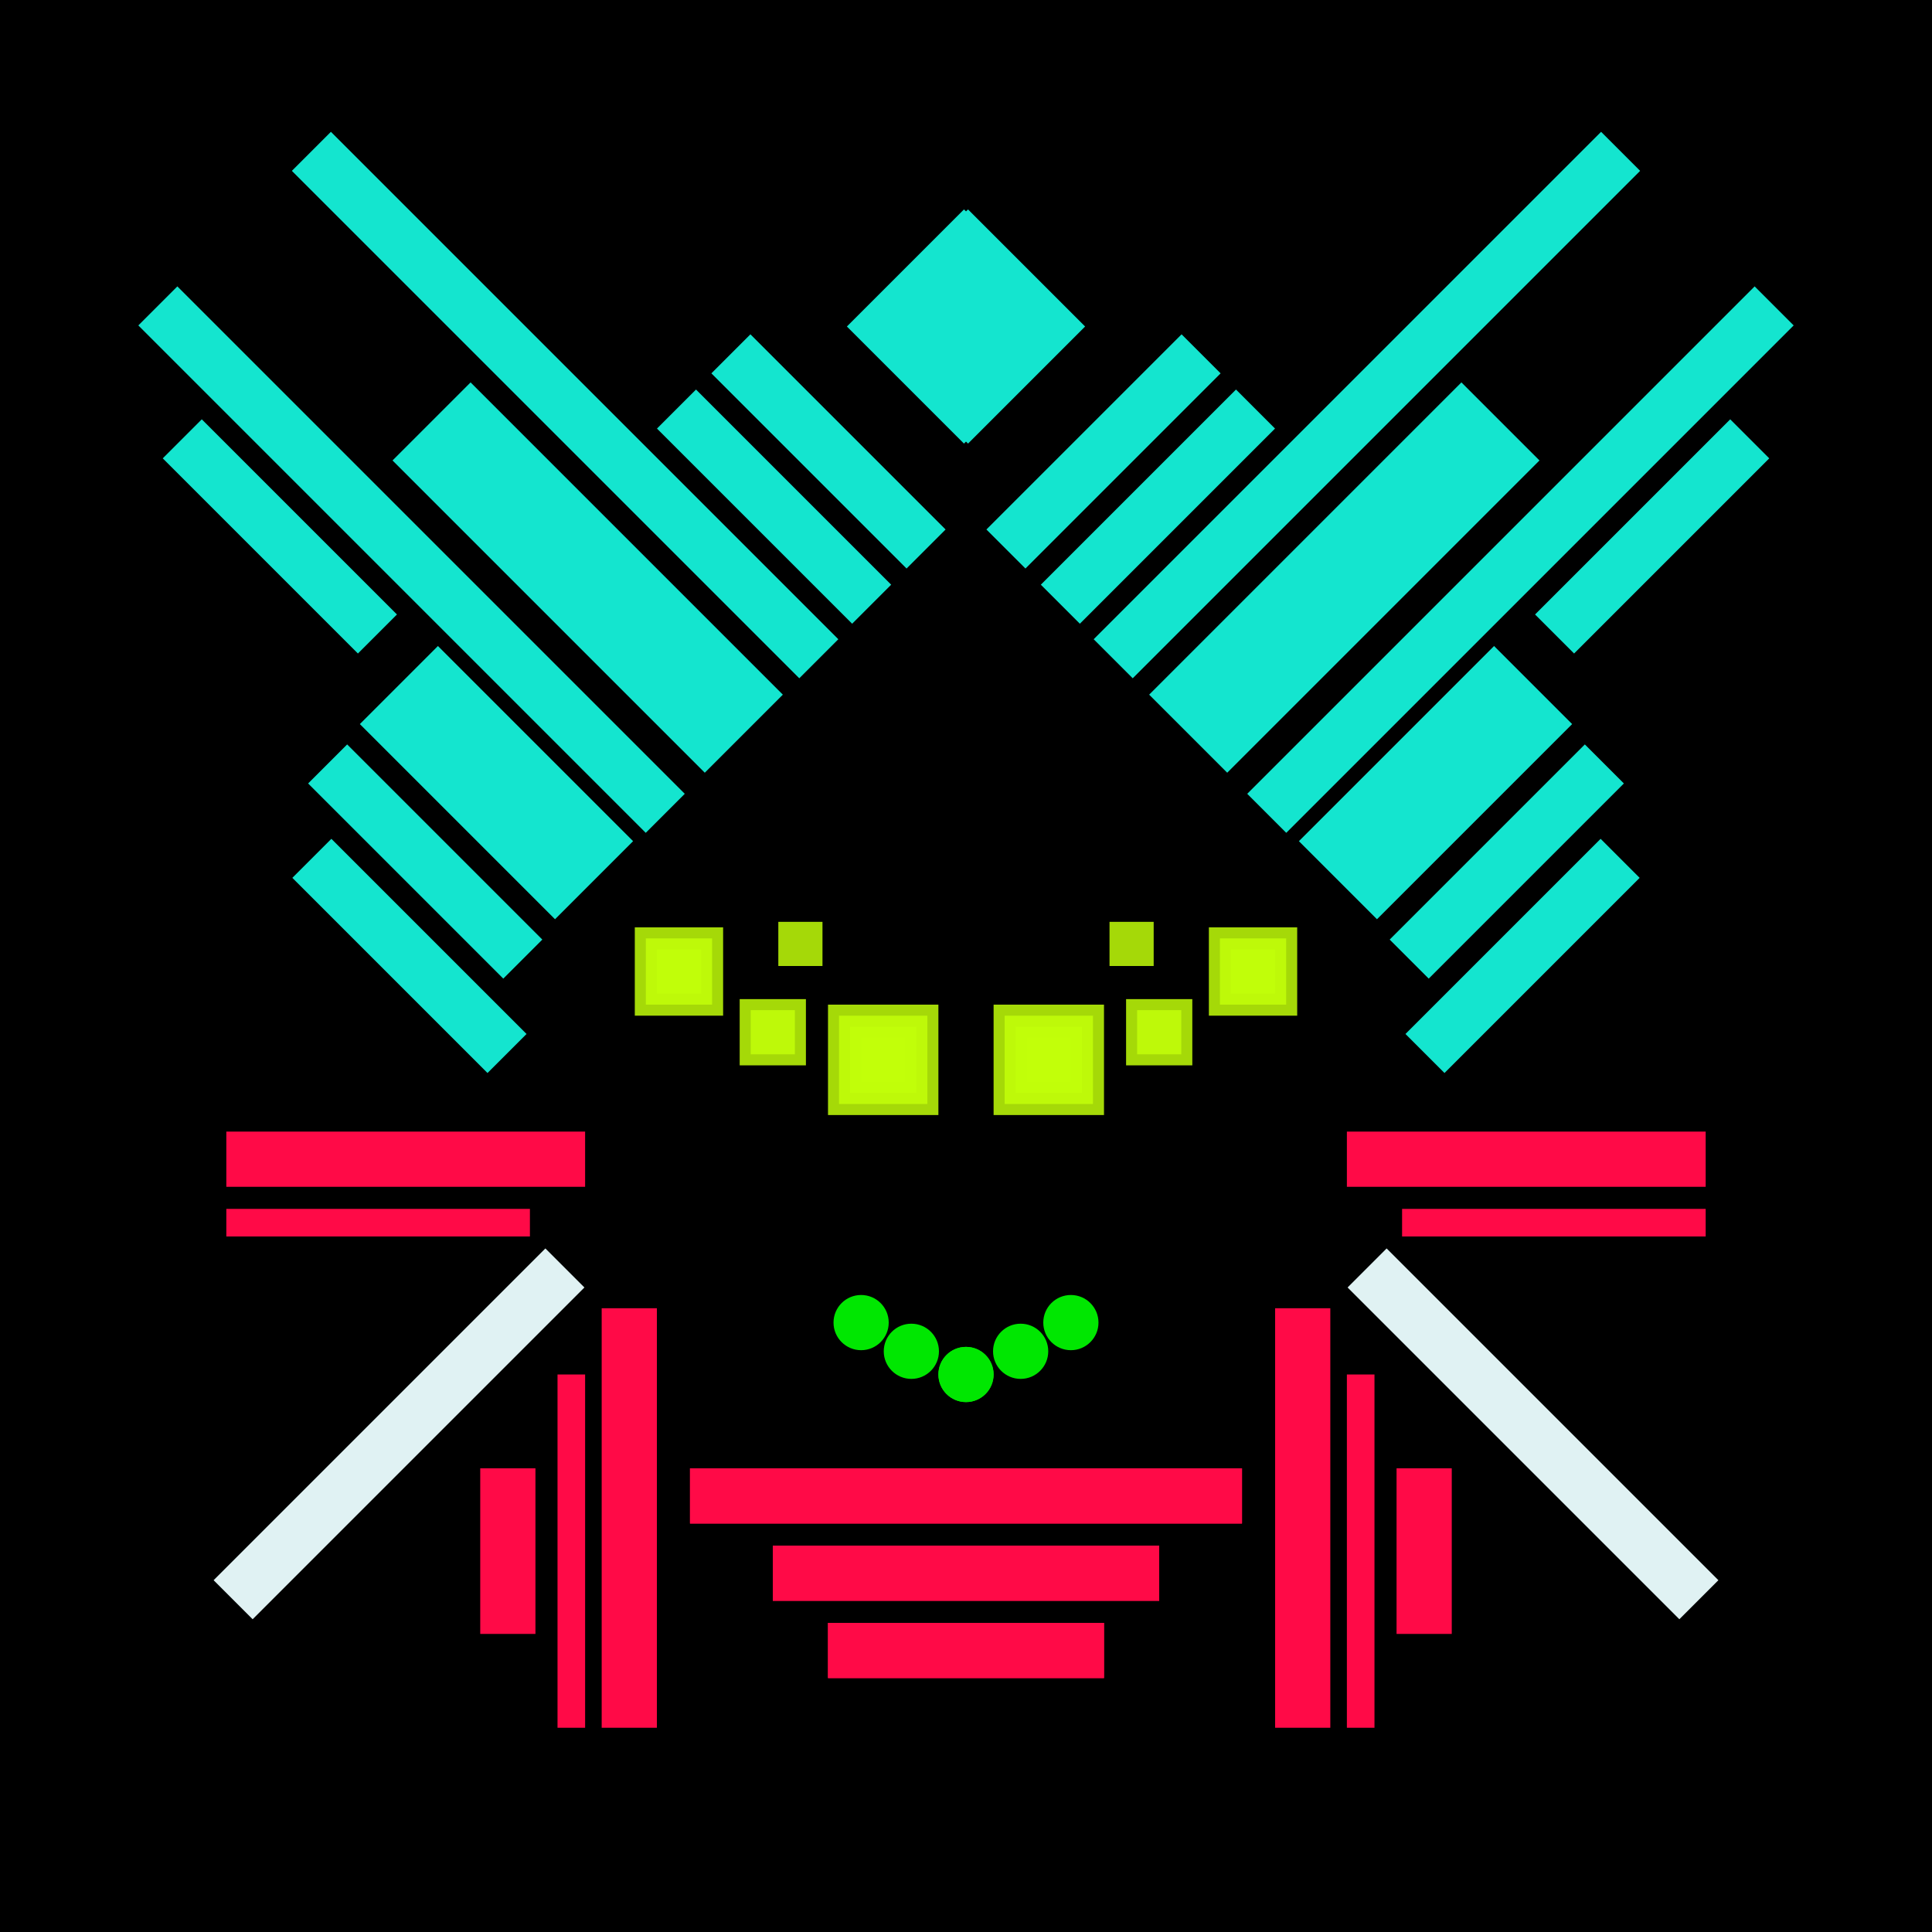 <svg xmlns='http://www.w3.org/2000/svg' preserveAspectRatio='xMinYMin meet' viewBox='0 0 350 350'> <filter id='neon' y='-2' x='-1' width='350' height='350'><feDropShadow flood-color='#3f285e' dx='0' dy='5' flood-opacity='1' stdDeviation='2' result='shadow'/><feOffset in='StrokePaint' dx='0' dy='2' result='offStrPnt'/><feFlood flood-color='#E0F2F3' flood-opacity='0.2' result='flood1' /><feOffset in='SourceGraphic' dx='0' dy='-1' result='offFlood'/><feOffset in='SourceGraphic' dx='0' dy='3' result='offShadow'/><feComposite in='flood1' in2='offFlood' operator='in'  result='cmpFlood' /><feComposite in='shadow' in2='offShadow' operator='in'  result='cmpSha' /><feGaussianBlur in='offStrPnt' stdDeviation='3.5' result='bStrokeP'/><feGaussianBlur in='cmpFlood' stdDeviation='0.8' result='bFlood'/><feGaussianBlur in='cmpSha' stdDeviation='0.4' result='bShadow'/><feMerge><feMergeNode in='bStrokeP'/><feMergeNode in='SourceGraphic'/><feMergeNode in='bFlood'/><feMergeNode in='bshadow'/></feMerge></filter><rect width='100%'  height='100%' fill='#000000'/> <g filter='url(#neon)' ><rect x='41 ' y= '201' width='65 ' height=  '10 '  fill= '#FF0A47' /><rect x='41 ' y= '215' width='55 ' height=  '5  '  fill= '#FF0A47' /><rect x='109' y= '233' width='10 ' height=  '76 '  fill= '#FF0A47' /><rect x='101' y= '245' width='5  ' height=  '64 '  fill= '#FF0A47' /><rect x='87 ' y= '262' width='10 ' height=  '30 '  fill= '#FF0A47' /><rect x='125' y= '262' width='100' height=  '10 '  fill= '#FF0A47' /><rect x='140' y= '276' width='70 ' height=  '10 '  fill= '#FF0A47' /><rect x='150' y= '290' width='50 ' height=  '10 '  fill= '#FF0A47' /><rect x='30 ' y= '251' width='85 ' height=  '10 '  fill= '#E0F2F3' transform = '  translate( -160   , 126 ) rotate ( -45)'  /><rect x='41 ' y= '201' width='65 ' height=  '10 '  fill= '#FF0A47' transform= 'scale(-1,1) translate(-350,0)'/><rect x='41 ' y= '215' width='55 ' height=  '5  '  fill= '#FF0A47' transform= 'scale(-1,1) translate(-350,0)'/><rect x='109' y= '233' width='10 ' height=  '76 '  fill= '#FF0A47' transform= 'scale(-1,1) translate(-350,0)'/><rect x='101' y= '245' width='5  ' height=  '64 '  fill= '#FF0A47' transform= 'scale(-1,1) translate(-350,0)'/><rect x='87 ' y= '262' width='10 ' height=  '30 '  fill= '#FF0A47' transform= 'scale(-1,1) translate(-350,0)'/><rect x='125' y= '262' width='100' height=  '10 '  fill= '#FF0A47' transform= 'scale(-1,1) translate(-350,0)'/><rect x='140' y= '276' width='70 ' height=  '10 '  fill= '#FF0A47' transform= 'scale(-1,1) translate(-350,0)'/><rect x='150' y= '290' width='50 ' height=  '10 '  fill= '#FF0A47' transform= 'scale(-1,1) translate(-350,0)'/><rect x='30 ' y= '251' width='85 ' height=  '10 '  fill= '#E0F2F3' transform = ' scale(-1,1)  translate(-350,0) translate( -160   , 126 ) rotate ( -45)'  /><rect x='49 ' y= '164' width='50 ' height=  '10 '  fill= '#14e5cf' transform = '  translate( 7   , 341 ) rotate ( -135  )'  /><rect x='52 ' y= '147' width='50 ' height=  '10 '  fill= '#14e5cf' transform = '  translate( 24  , 314 ) rotate ( -135  )'  /><rect x='65 ' y= '128' width='50 ' height=  '20 '  fill= '#14e5cf' transform = '  translate( 56  , 299 ) rotate ( -135  )'  /><rect x='26 ' y= '88 ' width='50 ' height=  '10 '  fill= '#14e5cf' transform = '  translate( 21  , 195 ) rotate ( -135  )'  /><rect x='10 ' y= '92 ' width='130' height=  '10 '  fill= '#14e5cf' transform = '  translate( 59  , 219 ) rotate ( -135  )'  /><rect x='37 ' y= '65 ' width='130' height=  '10 '  fill= '#14e5cf' transform = '  translate( 125 , 191 ) rotate ( -135  )'  /><rect x='115' y= '83 ' width='50 ' height=  '10 '  fill= '#14e5cf' transform = '  translate( 177 , 249 ) rotate ( -135  )'  /><rect x='125' y= '73 ' width='50 ' height=  '10 '  fill= '#14e5cf' transform = '  translate( 201 , 239 ) rotate ( -135  )'  /><rect x='66 ' y= '91 ' width='80 ' height=  '20 '  fill= '#14e5cf' transform = '  translate( 110 , 247 ) rotate ( -135  )'  /><rect x='160' y= '40 ' width='30 ' height=  '30 '  fill= '#14e5cf' transform = '  translate( 12  , 140 ) rotate ( -45)'  /><rect x='49 ' y= '164' width='50 ' height=  '10 '  fill= '#14e5cf' transform = ' scale(-1,1)  translate(-350,0) translate( 7   , 341 ) rotate ( -135  )'  /><rect x='52 ' y= '147' width='50 ' height=  '10 '  fill= '#14e5cf' transform = ' scale(-1,1)  translate(-350,0) translate( 24  , 314 ) rotate ( -135  )'  /><rect x='65 ' y= '128' width='50 ' height=  '20 '  fill= '#14e5cf' transform = ' scale(-1,1)  translate(-350,0) translate( 56  , 299 ) rotate ( -135  )'  /><rect x='26 ' y= '88 ' width='50 ' height=  '10 '  fill= '#14e5cf' transform = ' scale(-1,1)  translate(-350,0) translate( 21  , 195 ) rotate ( -135  )'  /><rect x='10 ' y= '92 ' width='130' height=  '10 '  fill= '#14e5cf' transform = ' scale(-1,1)  translate(-350,0) translate( 59  , 219 ) rotate ( -135  )'  /><rect x='37 ' y= '65 ' width='130' height=  '10 '  fill= '#14e5cf' transform = ' scale(-1,1)  translate(-350,0) translate( 125 , 191 ) rotate ( -135  )'  /><rect x='115' y= '83 ' width='50 ' height=  '10 '  fill= '#14e5cf' transform = ' scale(-1,1)  translate(-350,0) translate( 177 , 249 ) rotate ( -135  )'  /><rect x='125' y= '73 ' width='50 ' height=  '10 '  fill= '#14e5cf' transform = ' scale(-1,1)  translate(-350,0) translate( 201 , 239 ) rotate ( -135  )'  /><rect x='66 ' y= '91 ' width='80 ' height=  '20 '  fill= '#14e5cf' transform = ' scale(-1,1)  translate(-350,0) translate( 110 , 247 ) rotate ( -135  )'  /><rect x='160' y= '40 ' width='30 ' height=  '30 '  fill= '#14e5cf' transform = ' scale(-1,1)  translate(-350,0) translate( 12  , 140 ) rotate ( -45)'  /><circle cx='175' cy='245' r ='5  '  fill= '#00e701' /><circle cx='165.1 ' cy='240.8 ' r ='5  '  fill= '#00e701' /><circle cx='156' cy='235.6 ' r ='5  '  fill= '#00e701' /><circle cx='175' cy='245' r ='5  '  fill= '#00e701' transform= 'scale(-1,1) translate(-350,0)'/><circle cx='165.1 ' cy='240.8 ' r ='5  '  fill= '#00e701' transform= 'scale(-1,1) translate(-350,0)'/><circle cx='156' cy='235.6 ' r ='5  '  fill= '#00e701' transform= 'scale(-1,1) translate(-350,0)'/></g><g fill-opacity='0.85'><rect x='150' y= '178' width='20 ' height=  '20 '  fill= '#C2FF0A' filter='url(#neon)'  /><rect x='152' y= '180' width='16 ' height=  '16 '  fill= '#C2FF0A' filter='url(#neon)'  /><rect x='154' y= '182' width='12 ' height=  '12 '  fill= '#C2FF0A' filter='url(#neon)'  /><rect x='156' y= '184' width='8  ' height=  '8  '  fill= '#C2FF0A' filter='url(#neon)'  /><rect x='134' y= '177' width='12 ' height=  '12 '  fill= '#C2FF0A' filter='url(#neon)'  /><rect x='115' y= '164' width='16 ' height=  '16 '  fill= '#C2FF0A' filter='url(#neon)'  /><rect x='117' y= '166' width='12 ' height=  '12 '  fill= '#C2FF0A' filter='url(#neon)'  /><rect x='141' y= '163' width='8  ' height=  '8  '  fill= '#C2FF0A' filter='url(#neon)'  /><rect x='119' y= '168' width='8  ' height=  '8  '  fill= '#C2FF0A' filter='url(#neon)'  /><rect x='136' y= '179' width='8  ' height=  '8  '  fill= '#C2FF0A' filter='url(#neon)'  /><rect x='150' y= '178' width='20 ' height=  '20 '  fill= '#C2FF0A' filter='url(#neon)'  transform= 'scale(-1,1) translate(-350,0)'/><rect x='152' y= '180' width='16 ' height=  '16 '  fill= '#C2FF0A' filter='url(#neon)'  transform= 'scale(-1,1) translate(-350,0)'/><rect x='154' y= '182' width='12 ' height=  '12 '  fill= '#C2FF0A' filter='url(#neon)'  transform= 'scale(-1,1) translate(-350,0)'/><rect x='156' y= '184' width='8  ' height=  '8  '  fill= '#C2FF0A' filter='url(#neon)'  transform= 'scale(-1,1) translate(-350,0)'/><rect x='134' y= '177' width='12 ' height=  '12 '  fill= '#C2FF0A' filter='url(#neon)'  transform= 'scale(-1,1) translate(-350,0)'/><rect x='115' y= '164' width='16 ' height=  '16 '  fill= '#C2FF0A' filter='url(#neon)'  transform= 'scale(-1,1) translate(-350,0)'/><rect x='117' y= '166' width='12 ' height=  '12 '  fill= '#C2FF0A' filter='url(#neon)'  transform= 'scale(-1,1) translate(-350,0)'/><rect x='141' y= '163' width='8  ' height=  '8  '  fill= '#C2FF0A' filter='url(#neon)'  transform= 'scale(-1,1) translate(-350,0)'/><rect x='119' y= '168' width='8  ' height=  '8  '  fill= '#C2FF0A' filter='url(#neon)'  transform= 'scale(-1,1) translate(-350,0)'/><rect x='136' y= '179' width='8  ' height=  '8  '  fill= '#C2FF0A' filter='url(#neon)'  transform= 'scale(-1,1) translate(-350,0)'/></g></svg>